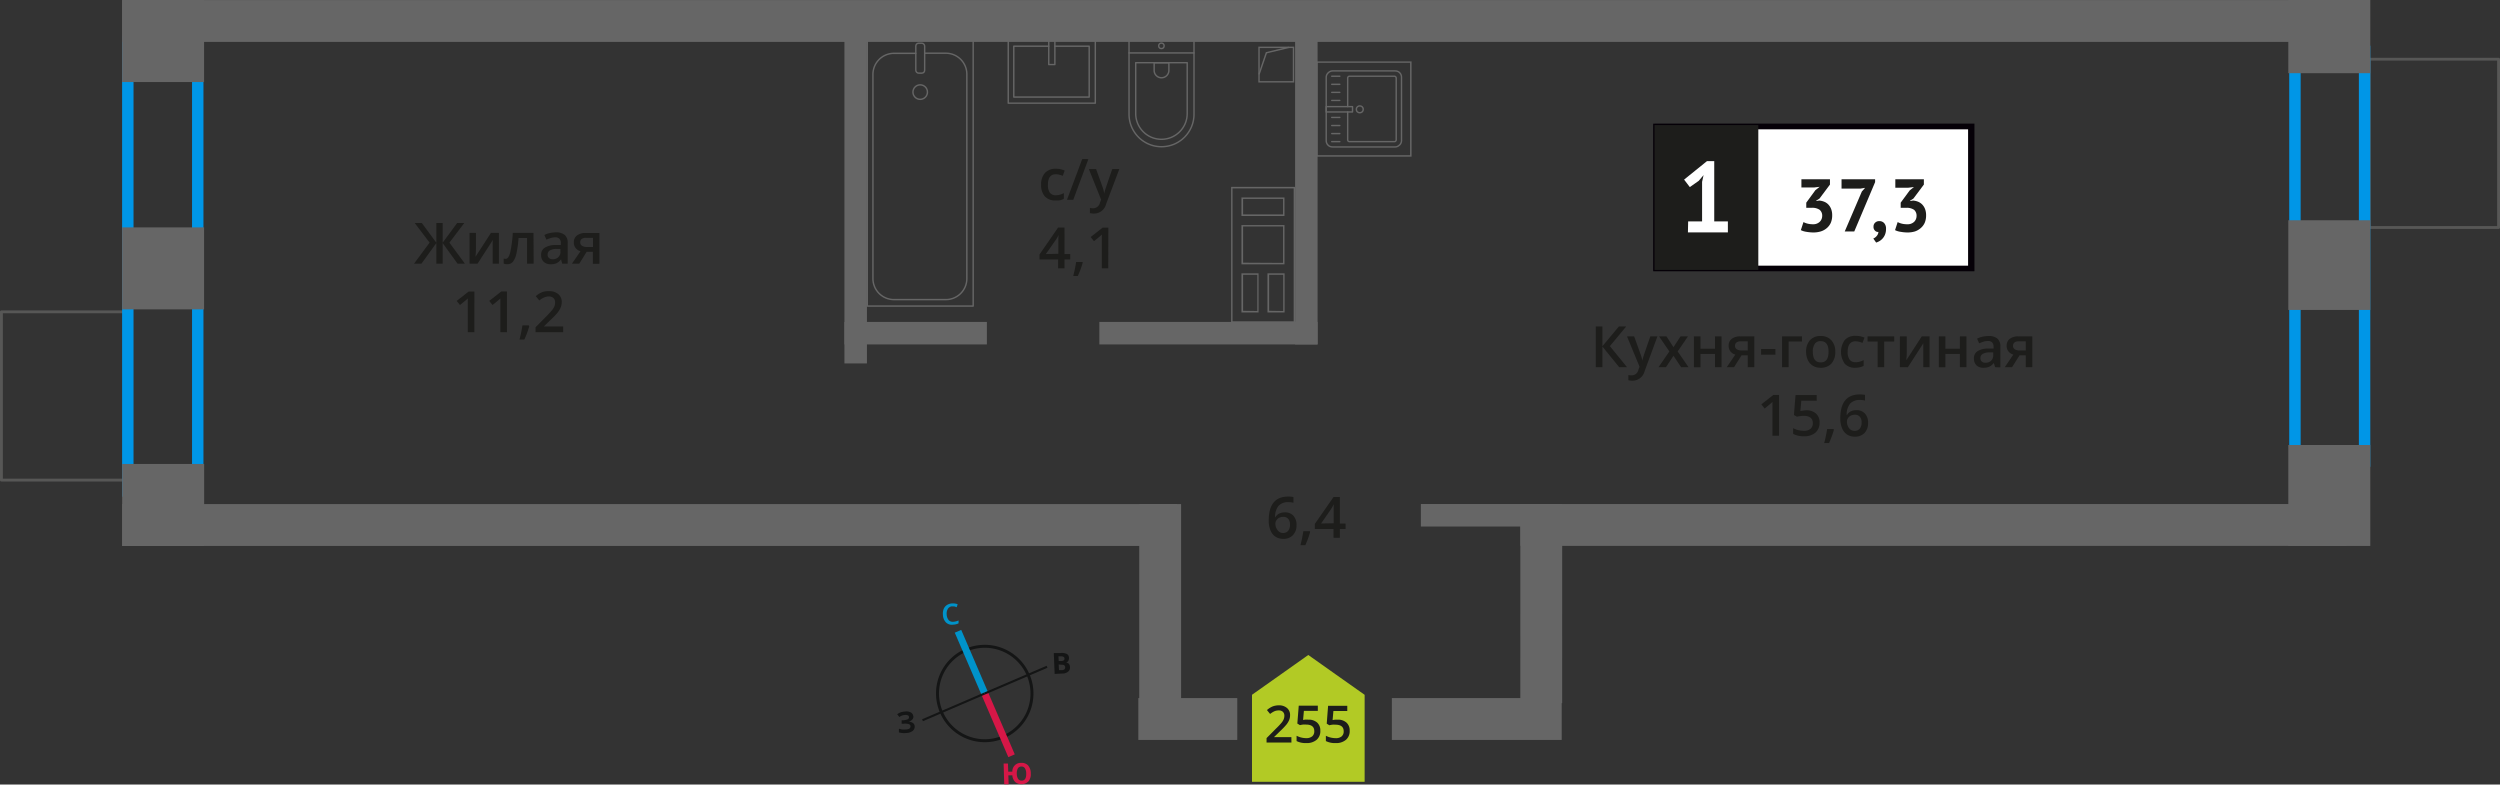 <svg xmlns="http://www.w3.org/2000/svg" width="154.49mm" height="48.48mm" viewBox="0 0 437.92 137.42"><rect x="0" y="0" width="437.92" height="137.42" fill="#333333" stroke="none"/><defs><style>.cls-1,.cls-11,.cls-12,.cls-13,.cls-3,.cls-5{fill:none;}.cls-1{stroke:#575756;}.cls-1,.cls-5{stroke-linecap:round;stroke-linejoin:round;}.cls-1,.cls-9{stroke-width:0.5px;}.cls-2{fill:#0096e7;}.cls-3,.cls-5{stroke:#666;stroke-width:0.25px;}.cls-11,.cls-12,.cls-13,.cls-3{stroke-miterlimit:10;}.cls-4{fill:#666;}.cls-6,.cls-9{fill:#1d1d1b;}.cls-7{fill:#fff;}.cls-8{fill:#050007;}.cls-9{stroke:#1d1d1b;stroke-miterlimit:22.93;}.cls-10{fill:#b2ca25;fill-rule:evenodd;}.cls-11{stroke:#141515;stroke-width:0.52px;}.cls-12{stroke:#0093ca;}.cls-12,.cls-13{stroke-width:1.23px;}.cls-13{stroke:#d61747;}.cls-14{fill:#141515;}.cls-15{fill:#0093ca;}.cls-16{fill:#d61747;}</style></defs><g id="text"><rect class="cls-1" x="411.6" y="13.78" width="29.48" height="22.66" transform="translate(451.45 -401.23) rotate(90)"/><rect class="cls-1" x="-3.16" y="58.03" width="29.48" height="22.66" transform="translate(80.94 57.78) rotate(90)"/><path class="cls-2" d="M33.64,8.24V85H23.39V8.24H33.64m2-2H21.39V87H35.64V6.24Z"/><path class="cls-2" d="M413.2,10V79.76H403V10H413.2m2-2H401V81.76H415.2V8Z"/><rect class="cls-3" x="220.54" y="8.29" width="6.04" height="6.04"/><polyline class="cls-3" points="220.54 13.03 221.83 9.24 225.78 8.29"/><path class="cls-4" d="M226.61,33v1.57h0v4.83h0v8.46h0v8.43H215.9V54.73h0V46.3h0V37.84h0V33h10.71M225,37.84V34.59h-7.54v3.25H225m-7.54,8.46H225V39.42h-7.54V46.3m4.56,8.43h3V47.88h-3v6.85m-4.56,0h3V47.88h-3v6.85m9.37-22H215.65v2.07h0v2.75h0v2.08h0v6.38h0v2.08h0v6.35h0v2.08h11.21V54.48h0V48.13h0V46.05h0V39.67h0V37.59h0V34.84h0V32.77Zm-2.08,4.82h-7V34.84h7v2.75Zm-7,8.46V39.67h7v6.38Zm4.56,8.43V48.13h2.47v6.35Zm-4.56,0V48.13h2.49v6.35Z"/><rect class="cls-4" x="21.39" width="14.36" height="14.36" transform="translate(21.39 35.76) rotate(-90)"/><rect class="cls-4" x="21.39" y="39.82" width="14.36" height="14.36" transform="translate(-18.43 75.58) rotate(-90)"/><rect class="cls-4" x="400.16" y="39.26" width="15.71" height="14.36" transform="matrix(0, -1, 1, 0, 361.58, 454.45)"/><rect class="cls-4" x="399.18" y="79.61" width="17.68" height="14.36" transform="translate(321.23 494.81) rotate(-90)"/><rect class="cls-4" x="401.61" y="-0.77" width="12.82" height="14.36" transform="translate(401.61 414.43) rotate(-90)"/><rect class="cls-4" x="21.39" y="81.27" width="14.36" height="14.36" transform="translate(-59.87 117.02) rotate(-90)"/><rect class="cls-4" x="266.33" y="88.28" width="144.7" height="7.33" transform="translate(677.37 183.9) rotate(180)"/><rect class="cls-4" x="21.39" y="88.29" width="184.8" height="7.33" transform="translate(227.59 183.92) rotate(180)"/><rect class="cls-4" x="201.29" y="30.82" width="55.08" height="3.94" transform="translate(196.04 261.62) rotate(-90)"/><rect class="cls-4" x="192.57" y="56.39" width="38.23" height="3.94"/><rect class="cls-4" x="248.89" y="88.29" width="20.29" height="3.94"/><rect class="cls-4" x="147.92" y="56.39" width="24.95" height="3.94"/><rect class="cls-4" x="120.68" y="32.49" width="58.41" height="3.94" transform="translate(115.43 184.34) rotate(-90)"/><rect class="cls-4" x="21.39" width="392.76" height="7.33" transform="translate(435.55 7.34) rotate(-180)"/><rect class="cls-4" x="252.55" y="102.06" width="34.88" height="7.33" transform="translate(375.75 -164.25) rotate(90.01)"/><rect class="cls-4" x="185.04" y="102.8" width="36.34" height="7.33" transform="translate(309.69 -96.74) rotate(90)"/><rect class="cls-4" x="243.81" y="122.26" width="29.75" height="7.33" transform="translate(517.37 251.87) rotate(-180)"/><rect class="cls-4" x="199.42" y="122.26" width="17.33" height="7.33" transform="translate(416.15 251.87) rotate(-180)"/><rect class="cls-5" x="232.24" y="12.49" width="13.32" height="13.19" rx="1.09" transform="translate(257.99 -219.82) rotate(90)"/><path class="cls-5" d="M236.07,19.61V24.5a.31.31,0,0,0,.32.31h7.86a.32.32,0,0,0,.32-.31V13.67a.33.33,0,0,0-.32-.32h-7.86a.32.32,0,0,0-.32.32v5"/><circle class="cls-5" cx="238.19" cy="19.15" r="0.6"/><rect class="cls-5" x="234.15" y="16.84" width="0.93" height="4.61" transform="translate(253.76 -215.47) rotate(90)"/><line class="cls-5" x1="233.28" y1="13.35" x2="234.69" y2="13.35"/><line class="cls-5" x1="233.28" y1="14.77" x2="234.69" y2="14.77"/><line class="cls-5" x1="233.28" y1="16.18" x2="234.69" y2="16.18"/><line class="cls-5" x1="233.28" y1="17.59" x2="234.69" y2="17.59"/><line class="cls-5" x1="233.28" y1="20.57" x2="234.69" y2="20.57"/><line class="cls-5" x1="233.28" y1="21.99" x2="234.69" y2="21.99"/><line class="cls-5" x1="233.28" y1="23.4" x2="234.69" y2="23.4"/><line class="cls-5" x1="233.28" y1="24.81" x2="234.69" y2="24.81"/><path class="cls-4" d="M247,11V27.19H230.8V11H247m.25-.25H230.55V27.44h16.71V10.73Z"/><rect class="cls-5" x="151.92" y="6.69" width="18.55" height="46.92"/><rect class="cls-5" x="160.42" y="7.57" width="1.55" height="5.24" rx="0.49"/><path class="cls-5" d="M160.42,9.34H156.6A3.69,3.69,0,0,0,152.91,13v35.8a3.69,3.69,0,0,0,3.69,3.68h9.08a3.68,3.68,0,0,0,3.68-3.68V13a3.68,3.68,0,0,0-3.68-3.68H162"/><circle class="cls-5" cx="161.19" cy="16.13" r="1.27"/><path class="cls-5" d="M193.94,10.5h13.32a5.69,5.69,0,0,1,5.69,5.69v0a5.69,5.69,0,0,1-5.69,5.69H193.94a0,0,0,0,1,0,0V10.5A0,0,0,0,1,193.94,10.5Z" transform="matrix(0, 1, -1, 0, 219.65, -187.25)"/><path class="cls-5" d="M196.73,13.19h8.91a4.51,4.51,0,0,1,4.51,4.51v0a4.51,4.51,0,0,1-4.51,4.51h-8.91a0,0,0,0,1,0,0v-9A0,0,0,0,1,196.73,13.19Z" transform="translate(221.15 -185.75) rotate(90)"/><path class="cls-5" d="M202.13,11h1.34a1.29,1.29,0,0,1,1.29,1.29v0a1.29,1.29,0,0,1-1.29,1.29h-1.34a0,0,0,0,1,0,0V11a0,0,0,0,1,0,0Z" transform="translate(215.75 -191.14) rotate(90)"/><circle class="cls-5" cx="203.44" cy="8.03" r="0.48"/><line class="cls-5" x1="197.75" y1="9.27" x2="209.14" y2="9.27"/><rect class="cls-5" x="178.55" y="4.76" width="11.38" height="15.25" transform="translate(196.62 -171.86) rotate(90)"/><polyline class="cls-5" points="184.78 6.69 184.78 11.31 183.71 11.31 183.71 6.69"/><polyline class="cls-5" points="184.78 8.09 190.79 8.09 190.79 17 177.58 17 177.58 8.09 183.71 8.09"/><path class="cls-6" d="M285,64.32h-1.37l-2.94-3.62v3.62h-1.16V57.18h1.16v3.46l2.89-3.46h1.28L282,60.63Z"/><path class="cls-6" d="M285,58.92h1.25l1.1,3.06a5.39,5.39,0,0,1,.33,1.23h0c0-.17.09-.39.16-.65s.5-1.47,1.24-3.64h1.25L288.09,65a2.2,2.2,0,0,1-2.1,1.69,3.08,3.08,0,0,1-.75-.09v-.91a2.68,2.68,0,0,0,.59.06,1.2,1.2,0,0,0,1.17-1l.2-.51Z"/><path class="cls-6" d="M292.42,61.56l-1.81-2.64h1.3l1.23,1.89,1.24-1.89h1.3l-1.81,2.64,1.91,2.76h-1.3l-1.34-2-1.32,2h-1.3Z"/><path class="cls-6" d="M297.87,58.92v2.17h2.54V58.92h1.15v5.4h-1.15V62h-2.54v2.33h-1.15v-5.4Z"/><path class="cls-6" d="M303.75,64.32h-1.28l1.5-2.21a1.61,1.61,0,0,1-.86-.56,1.63,1.63,0,0,1-.31-1,1.44,1.44,0,0,1,.55-1.2,2.38,2.38,0,0,1,1.49-.43h2.46v5.4h-1.15V62.24h-1.09Zm.17-3.76a.69.69,0,0,0,.32.63,1.56,1.56,0,0,0,.84.2h1.07v-1.6H304.9a1.16,1.16,0,0,0-.72.2A.7.7,0,0,0,303.92,60.56Z"/><path class="cls-6" d="M308.48,62.13v-1H311v1Z"/><path class="cls-6" d="M315.65,58.92v.9h-2.34v4.5h-1.15v-5.4Z"/><path class="cls-6" d="M321.48,61.61a3,3,0,0,1-.67,2.07,2.47,2.47,0,0,1-1.89.74,2.57,2.57,0,0,1-1.34-.34,2.31,2.31,0,0,1-.9-1,3.48,3.48,0,0,1-.31-1.49,2.93,2.93,0,0,1,.68-2,2.42,2.42,0,0,1,1.89-.73,2.39,2.39,0,0,1,1.86.75A2.88,2.88,0,0,1,321.48,61.61Zm-3.93,0c0,1.25.46,1.87,1.39,1.87s1.36-.62,1.36-1.87-.46-1.85-1.37-1.85a1.16,1.16,0,0,0-1.05.48A2.41,2.41,0,0,0,317.55,61.61Z"/><path class="cls-6" d="M325,64.42a2.37,2.37,0,0,1-1.86-.71,3.61,3.61,0,0,1,0-4.15,2.44,2.44,0,0,1,1.92-.73,3.65,3.65,0,0,1,1.54.31l-.35.93a3.43,3.43,0,0,0-1.2-.29c-.93,0-1.4.62-1.4,1.86A2.27,2.27,0,0,0,324,63a1.21,1.21,0,0,0,1,.45,2.86,2.86,0,0,0,1.45-.38v1a2.16,2.16,0,0,1-.65.26A4.16,4.16,0,0,1,325,64.42Z"/><path class="cls-6" d="M331.81,58.92v.9h-1.76v4.5H328.9v-4.5h-1.76v-.9Z"/><path class="cls-6" d="M334,58.92v2.77c0,.32,0,.8-.08,1.42l2.71-4.19H338v5.4h-1.1V61.6q0-.23,0-.72c0-.34,0-.58,0-.74l-2.7,4.18h-1.4v-5.4Z"/><path class="cls-6" d="M340.77,58.92v2.17h2.54V58.92h1.15v5.4h-1.15V62h-2.54v2.33h-1.15v-5.4Z"/><path class="cls-6" d="M349.48,64.32l-.23-.75h0a2.16,2.16,0,0,1-.79.67,2.44,2.44,0,0,1-1,.18,1.73,1.73,0,0,1-1.25-.43,1.63,1.63,0,0,1-.44-1.21,1.41,1.41,0,0,1,.62-1.26,3.53,3.53,0,0,1,1.89-.47l.93,0v-.29a1.09,1.09,0,0,0-.24-.77,1,1,0,0,0-.75-.26,2.4,2.4,0,0,0-.8.13,5.8,5.8,0,0,0-.73.28l-.37-.82a4,4,0,0,1,1-.35,5.08,5.08,0,0,1,1-.11,2.33,2.33,0,0,1,1.55.44,1.77,1.77,0,0,1,.53,1.42v3.63Zm-1.71-.78a1.37,1.37,0,0,0,1-.35,1.27,1.27,0,0,0,.38-1v-.46l-.69,0a2.26,2.26,0,0,0-1.18.28.81.81,0,0,0-.37.74.71.71,0,0,0,.21.55A.91.91,0,0,0,347.77,63.54Z"/><path class="cls-6" d="M352.45,64.32h-1.28l1.5-2.21a1.61,1.61,0,0,1-.86-.56,1.57,1.57,0,0,1-.31-1,1.44,1.44,0,0,1,.55-1.2,2.38,2.38,0,0,1,1.49-.43H356v5.4h-1.15V62.24h-1.09Zm.17-3.76a.7.7,0,0,0,.31.63,1.59,1.59,0,0,0,.85.2h1.07v-1.6H353.6a1.2,1.2,0,0,0-.73.2A.7.7,0,0,0,352.62,60.56Z"/><path class="cls-6" d="M311.63,76.32h-1.15V71.71c0-.55,0-1,0-1.3l-.28.25c-.11.1-.47.4-1.09.9l-.58-.73,2.1-1.65h1Z"/><path class="cls-6" d="M316.39,71.87a2.45,2.45,0,0,1,1.71.57,2,2,0,0,1,.63,1.55,2.27,2.27,0,0,1-.72,1.79,2.93,2.93,0,0,1-2,.64A3.91,3.91,0,0,1,314.1,76V75a3.59,3.59,0,0,0,.91.34,4.19,4.19,0,0,0,.95.12,1.77,1.77,0,0,0,1.18-.34,1.27,1.27,0,0,0,.41-1c0-.85-.55-1.28-1.64-1.28a4.42,4.42,0,0,0-.56.05,6,6,0,0,0-.59.1l-.52-.3.28-3.49h3.71v1h-2.7L315.37,72l.41-.07A5.28,5.28,0,0,1,316.39,71.87Z"/><path class="cls-6" d="M321.25,75.27a17.41,17.41,0,0,1-.86,2.34h-.85a22.42,22.42,0,0,0,.51-2.45h1.12Z"/><path class="cls-6" d="M322.36,73.28q0-4.19,3.42-4.19a4.66,4.66,0,0,1,.91.08v1a3.21,3.21,0,0,0-.86-.11,2.27,2.27,0,0,0-1.73.62,3,3,0,0,0-.62,2h.06a1.51,1.51,0,0,1,.64-.61,2,2,0,0,1,1-.22,1.92,1.92,0,0,1,1.51.6,2.29,2.29,0,0,1,.54,1.61,2.5,2.5,0,0,1-.62,1.78,2.29,2.29,0,0,1-1.72.65,2.35,2.35,0,0,1-1.33-.37,2.28,2.28,0,0,1-.87-1.07A4.34,4.34,0,0,1,322.36,73.28Zm2.5,2.19a1.12,1.12,0,0,0,.91-.38,1.65,1.65,0,0,0,.32-1.09,1.37,1.37,0,0,0-.31-1,1.09,1.09,0,0,0-.9-.35,1.57,1.57,0,0,0-.68.15,1.23,1.23,0,0,0-.49.44,1,1,0,0,0-.18.56A1.79,1.79,0,0,0,323.9,75,1.16,1.16,0,0,0,324.86,75.47Z"/><rect class="cls-7" x="290.07" y="22.16" width="54.7" height="24.87"/><path class="cls-8" d="M344.77,22.65h-54.1V46.53h54.1Zm-54.65-1h55.74V47.52H289.58V21.66Z"/><rect class="cls-9" x="290.07" y="22.16" width="17.68" height="24.87"/><path class="cls-6" d="M317.53,39.28a1.63,1.63,0,0,0,1.23-.43,1.43,1.43,0,0,0,.43-1,1.32,1.32,0,0,0-.45-1.1,2.26,2.26,0,0,0-1.4-.35h-.94v-.9L318,33.31l.75-.59-1,.12h-2.2V31.4h5v.93l-1.84,2.46-.57.36v.06l.54-.08a3.08,3.08,0,0,1,.87.21,2,2,0,0,1,.72.49,2.41,2.41,0,0,1,.49.79,3,3,0,0,1,.18,1.08,3.24,3.24,0,0,1-.25,1.34,2.62,2.62,0,0,1-.71.93,3,3,0,0,1-1.05.57,4.47,4.47,0,0,1-1.29.18,7.12,7.12,0,0,1-1.19-.11,3.14,3.14,0,0,1-1-.3l.46-1.41a3.16,3.16,0,0,0,.75.28A3.71,3.71,0,0,0,317.53,39.28Z"/><path class="cls-6" d="M323.14,40.54l3-7,.57-.64-.78.13h-3.35V31.4h5.88v.5l-3.65,8.64Z"/><path class="cls-6" d="M328.18,39.7a.9.9,0,0,1,.29-.7,1,1,0,0,1,.73-.27,1.1,1.1,0,0,1,.86.37,1.43,1.43,0,0,1,.31,1,2.57,2.57,0,0,1-.18,1,2.32,2.32,0,0,1-1,1.15,3.07,3.07,0,0,1-.55.24l-.5-.71a1.47,1.47,0,0,0,.62-.47,1.16,1.16,0,0,0,.28-.69.67.67,0,0,1-.56-.18A.89.89,0,0,1,328.18,39.7Z"/><path class="cls-6" d="M334.07,39.28a1.63,1.63,0,0,0,1.23-.43,1.42,1.42,0,0,0,.42-1,1.34,1.34,0,0,0-.44-1.1,2.29,2.29,0,0,0-1.4-.35h-.94v-.9l1.58-2.15.75-.59-1,.12H332V31.4h5v.93l-1.84,2.46-.58.36v.06l.55-.08a3.08,3.08,0,0,1,.87.21,2.19,2.19,0,0,1,.72.49,2.41,2.41,0,0,1,.49.79,3,3,0,0,1,.18,1.08,3.24,3.24,0,0,1-.25,1.34,2.62,2.62,0,0,1-.71.93,3,3,0,0,1-1,.57,4.47,4.47,0,0,1-1.29.18,7,7,0,0,1-1.19-.11,3.14,3.14,0,0,1-1-.3l.46-1.41a3.16,3.16,0,0,0,.75.28A3.71,3.71,0,0,0,334.07,39.28Z"/><path class="cls-7" d="M295.71,38.78h2.44V31.86l.26-1.19-.84,1L296,32.77l-1-1.31,4-3.23h1.28V38.78h2.39v1.93h-7Z"/><polygon class="cls-10" points="239.04 121.7 239.03 121.7 234.1 118.22 229.17 114.73 224.24 118.22 219.31 121.7 219.31 121.7 219.31 121.7 219.31 136.95 239.04 136.95 239.04 121.7 239.04 121.7"/><path class="cls-6" d="M226.22,130.07h-4.36v-.78l1.66-1.67a13.69,13.69,0,0,0,1-1.06,2.52,2.52,0,0,0,.35-.59,1.73,1.73,0,0,0,.11-.6.9.9,0,0,0-.26-.68,1,1,0,0,0-.72-.25,2,2,0,0,0-.72.13,3.75,3.75,0,0,0-.8.49l-.55-.68a3.58,3.58,0,0,1,1-.64,3.14,3.14,0,0,1,1.08-.19,2.12,2.12,0,0,1,1.43.47,1.58,1.58,0,0,1,.54,1.26,2.31,2.31,0,0,1-.15.83,3.61,3.61,0,0,1-.48.8,12.36,12.36,0,0,1-1.08,1.13l-1.11,1.08v0h3.05Z"/><path class="cls-6" d="M229.18,126.06a2.22,2.22,0,0,1,1.54.51,1.83,1.83,0,0,1,.56,1.4,2,2,0,0,1-.64,1.61,2.63,2.63,0,0,1-1.83.58,3.46,3.46,0,0,1-1.69-.35v-.93a3.59,3.59,0,0,0,.82.31,3.81,3.81,0,0,0,.85.11,1.61,1.61,0,0,0,1.07-.32,1.13,1.13,0,0,0,.36-.91c0-.77-.49-1.15-1.47-1.15a3.44,3.44,0,0,0-.51,0,5.06,5.06,0,0,0-.53.1l-.46-.28.25-3.13h3.34v.91H228.4l-.14,1.59.38-.06A4,4,0,0,1,229.18,126.06Z"/><path class="cls-6" d="M234.32,126.06a2.19,2.19,0,0,1,1.53.51,1.8,1.8,0,0,1,.57,1.4,2,2,0,0,1-.64,1.61,2.63,2.63,0,0,1-1.83.58,3.5,3.5,0,0,1-1.7-.35v-.93a3.59,3.59,0,0,0,.82.31,4,4,0,0,0,.86.11A1.56,1.56,0,0,0,235,129a1.1,1.1,0,0,0,.37-.91c0-.77-.49-1.15-1.47-1.15a3.44,3.44,0,0,0-.51,0,5.06,5.06,0,0,0-.53.1l-.46-.28.24-3.13H236v.91h-2.43l-.14,1.59.37-.06A4.22,4.22,0,0,1,234.32,126.06Z"/><path class="cls-6" d="M184.87,35.11a2.37,2.37,0,0,1-1.86-.72,3,3,0,0,1-.64-2,3,3,0,0,1,.67-2.09,2.47,2.47,0,0,1,1.93-.74,3.58,3.58,0,0,1,1.53.32l-.34.92a3.48,3.48,0,0,0-1.2-.28c-.94,0-1.4.62-1.4,1.86a2.27,2.27,0,0,0,.34,1.37,1.24,1.24,0,0,0,1,.45,2.88,2.88,0,0,0,1.45-.38v1a2.33,2.33,0,0,1-.66.26A4,4,0,0,1,184.87,35.11Z"/><path class="cls-6" d="M190.65,27.87,188,35H186.9l2.67-7.14Z"/><path class="cls-6" d="M190.73,29.61H192l1.1,3.06a6.67,6.67,0,0,1,.33,1.23h0a5,5,0,0,1,.16-.65c.08-.25.49-1.47,1.24-3.64h1.24l-2.31,6.12a2.19,2.19,0,0,1-2.1,1.68,3.05,3.05,0,0,1-.74-.08v-.91a2.61,2.61,0,0,0,.59.06,1.22,1.22,0,0,0,1.17-1l.2-.51Z"/><path class="cls-6" d="M187.47,45.45h-1V47h-1.12V45.45h-3.26v-.88l3.26-4.72h1.12V44.5h1Zm-2.08-1V42.71c0-.64,0-1.16.05-1.57h0a4.54,4.54,0,0,1-.43.78L183.2,44.5Z"/><path class="cls-6" d="M189.66,46a16.12,16.12,0,0,1-.86,2.34H188c.22-.88.39-1.7.5-2.45h1.13Z"/><path class="cls-6" d="M194.13,47H193V42.4c0-.55,0-1,0-1.31a3.71,3.71,0,0,1-.28.26c-.11.1-.47.4-1.09.9l-.58-.73,2.1-1.65h1Z"/><path class="cls-6" d="M222.24,91.17q0-4.19,3.42-4.19a3.94,3.94,0,0,1,.91.09v1a3.21,3.21,0,0,0-.86-.11,2.27,2.27,0,0,0-1.73.62,3,3,0,0,0-.62,2h.06a1.57,1.57,0,0,1,.64-.61,2.15,2.15,0,0,1,1-.22,1.94,1.94,0,0,1,1.51.6,2.31,2.31,0,0,1,.54,1.61,2.47,2.47,0,0,1-.63,1.78,2.25,2.25,0,0,1-1.71.65,2.35,2.35,0,0,1-1.33-.37,2.28,2.28,0,0,1-.87-1.07A4.34,4.34,0,0,1,222.24,91.17Zm2.49,2.19a1.09,1.09,0,0,0,.91-.38,1.59,1.59,0,0,0,.32-1.09,1.42,1.42,0,0,0-.3-1,1.1,1.1,0,0,0-.9-.35,1.57,1.57,0,0,0-.68.15,1.31,1.31,0,0,0-.49.44,1,1,0,0,0-.18.56,1.79,1.79,0,0,0,.37,1.16A1.15,1.15,0,0,0,224.73,93.36Z"/><path class="cls-6" d="M229.5,93.16a15.89,15.89,0,0,1-.85,2.34h-.85a24.85,24.85,0,0,0,.5-2.45h1.13Z"/><path class="cls-6" d="M235.7,92.66h-1v1.55h-1.11V92.66h-3.27v-.89l3.27-4.71h1.11V91.7h1Zm-2.08-1V89.91c0-.64,0-1.16,0-1.57h0a7.42,7.42,0,0,1-.43.79l-1.78,2.57Z"/><path class="cls-6" d="M75.25,42.5l-2.61-3.44h1.25l2.54,3.45V39.06h1.11v3.45l2.54-3.45h1.25L78.72,42.5l2.72,3.69H80.15l-2.61-3.61v3.61H76.43V42.58l-2.61,3.61h-1.3Z"/><path class="cls-6" d="M83.37,40.79v2.77c0,.32,0,.8-.08,1.42L86,40.79h1.4v5.4H86.3V43.47c0-.15,0-.39,0-.72s0-.58.05-.74l-2.7,4.18h-1.4v-5.4Z"/><path class="cls-6" d="M93.48,46.19H92.32v-4.5H90.83a17.88,17.88,0,0,1-.37,2.72,3.59,3.59,0,0,1-.6,1.42,1.21,1.21,0,0,1-1,.45,1.45,1.45,0,0,1-.63-.11v-.89a1.13,1.13,0,0,0,.36.06c.33,0,.59-.37.78-1.12a21.16,21.16,0,0,0,.45-3.43h3.63Z"/><path class="cls-6" d="M98.49,46.19l-.22-.75h0a2.24,2.24,0,0,1-.79.67,2.45,2.45,0,0,1-1,.18,1.72,1.72,0,0,1-1.24-.43,1.58,1.58,0,0,1-.45-1.21,1.41,1.41,0,0,1,.63-1.26,3.51,3.51,0,0,1,1.88-.47l.94,0V42.6a1.09,1.09,0,0,0-.24-.77,1,1,0,0,0-.75-.26,2.68,2.68,0,0,0-.8.13,5.8,5.8,0,0,0-.73.28l-.37-.82a3.64,3.64,0,0,1,1-.34,4.44,4.44,0,0,1,1-.12,2.4,2.4,0,0,1,1.56.44,1.77,1.77,0,0,1,.53,1.42v3.63Zm-1.7-.78a1.39,1.39,0,0,0,1-.35,1.27,1.27,0,0,0,.38-1v-.46l-.69,0a2.24,2.24,0,0,0-1.18.28.81.81,0,0,0-.37.74.71.71,0,0,0,.21.55A.91.91,0,0,0,96.79,45.41Z"/><path class="cls-6" d="M101.47,46.19h-1.29L101.69,44a1.53,1.53,0,0,1-1.17-1.56,1.42,1.42,0,0,1,.54-1.19,2.37,2.37,0,0,1,1.5-.44H105v5.4h-1.15V44.11h-1.09Zm.17-3.76a.7.7,0,0,0,.31.63,1.59,1.59,0,0,0,.85.2h1.07v-1.6h-1.25a1.18,1.18,0,0,0-.73.2A.7.7,0,0,0,101.64,42.43Z"/><path class="cls-6" d="M83.09,58.19H81.94V53.58c0-.55,0-1,0-1.3a3.59,3.59,0,0,1-.27.25l-1.1.9L80,52.71l2.1-1.65h1Z"/><path class="cls-6" d="M88.8,58.19H87.65V53.58c0-.55,0-1,0-1.3l-.28.25c-.1.1-.47.4-1.09.9l-.58-.72,2.1-1.65h1Z"/><path class="cls-6" d="M92.71,57.14a16.12,16.12,0,0,1-.86,2.34H91A22.42,22.42,0,0,0,91.51,57h1.13Z"/><path class="cls-6" d="M98.65,58.19H93.81v-.87l1.84-1.85c.54-.55.9-.95,1.08-1.18a2.58,2.58,0,0,0,.39-.66,1.76,1.76,0,0,0,.12-.66,1,1,0,0,0-.29-.76,1.13,1.13,0,0,0-.8-.28,2,2,0,0,0-.8.16,3.73,3.73,0,0,0-.88.54l-.62-.75A3.87,3.87,0,0,1,95,51.16,3.44,3.44,0,0,1,96.2,51a2.4,2.4,0,0,1,1.6.52,1.77,1.77,0,0,1,.6,1.4,2.39,2.39,0,0,1-.18.92,3.58,3.58,0,0,1-.53.9,12.2,12.2,0,0,1-1.19,1.24l-1.24,1.2v0h3.39Z"/><path class="cls-11" d="M169.24,113.88a8.27,8.27,0,1,1-4.34,10.86,8.24,8.24,0,0,1,4.34-10.86Z"/><line class="cls-12" x1="167.81" y1="110.58" x2="172.5" y2="121.48"/><line class="cls-13" x1="177.19" y1="132.38" x2="172.5" y2="121.48"/><polygon class="cls-14" points="161.52 125.99 172.42 121.3 172.57 121.64 161.67 126.33 161.52 125.99"/><polygon class="cls-14" points="183.33 116.62 172.42 121.3 172.57 121.64 183.48 116.97 183.33 116.62"/><path class="cls-15" d="M166.81,106.2a1,1,0,0,0-.77.44,1.6,1.6,0,0,0-.21,1,1.66,1.66,0,0,0,.36,1,1,1,0,0,0,.84.27,2.11,2.11,0,0,0,.45-.08,3.12,3.12,0,0,0,.43-.15l0,.51a2.5,2.5,0,0,1-.95.23,1.49,1.49,0,0,1-1.26-.39,2,2,0,0,1-.53-1.33,2.33,2.33,0,0,1,.12-1,1.53,1.53,0,0,1,.55-.7,1.86,1.86,0,0,1,.91-.3,2.43,2.43,0,0,1,1,.14l-.17.53a3.17,3.17,0,0,0-.4-.14,2.17,2.17,0,0,0-.45,0Z"/><path class="cls-16" d="M180.56,135.46a2,2,0,0,1-.38,1.38,1.75,1.75,0,0,1-2.33.16,1.81,1.81,0,0,1-.52-1.19l-.7,0,.05,1.57-.77,0-.11-3.64.76,0,.05,1.43.72,0a1.47,1.47,0,0,1,1.55-1.54,1.53,1.53,0,0,1,1.21.45,2.08,2.08,0,0,1,.47,1.38Zm-2.45.08a1.73,1.73,0,0,0,.24.91.72.72,0,0,0,.62.29c.55,0,.82-.44.79-1.26a1.66,1.66,0,0,0-.24-.92.69.69,0,0,0-.62-.29.73.73,0,0,0-.61.33,1.87,1.87,0,0,0-.18.94Z"/><path class="cls-14" d="M184.59,114.39l1.15,0a2.19,2.19,0,0,1,1.12.15.76.76,0,0,1,.39.68,1,1,0,0,1-.12.55.65.65,0,0,1-.39.27v0a.82.82,0,0,1,.5.25,1,1,0,0,1,.19.56.93.93,0,0,1-.32.79,1.48,1.48,0,0,1-1,.34l-1.37.07Zm.86,1.4.44,0a.81.81,0,0,0,.45-.12c.1-.07.12-.17.12-.34a.32.32,0,0,0-.17-.28.9.9,0,0,0-.49-.08l-.39,0Zm0,.6.05,1,.49,0a.82.82,0,0,0,.47-.14.49.49,0,0,0,.12-.39c0-.29-.23-.44-.66-.42Z"/><path class="cls-14" d="M160,125.48a.73.73,0,0,1-.23.59,1.13,1.13,0,0,1-.65.34h0a1.35,1.35,0,0,1,.79.23.71.71,0,0,1,.31.57.92.92,0,0,1-.35.82,1.91,1.91,0,0,1-1.11.37,3.38,3.38,0,0,1-1.3-.11l0-.65a4.56,4.56,0,0,0,.56.14,3.9,3.9,0,0,0,.59,0c.61,0,.91-.22.88-.58a.41.41,0,0,0-.31-.36,2.31,2.31,0,0,0-.89-.07l-.35,0,0-.6.3,0A3.11,3.11,0,0,0,159,126a.41.41,0,0,0,.23-.4.32.32,0,0,0-.18-.28.93.93,0,0,0-.51-.08,1.78,1.78,0,0,0-1,.36l-.38-.49a2.72,2.72,0,0,1,.65-.35,4.3,4.3,0,0,1,.76-.13,1.6,1.6,0,0,1,1,.18.8.8,0,0,1,.4.63Z"/></g></svg>